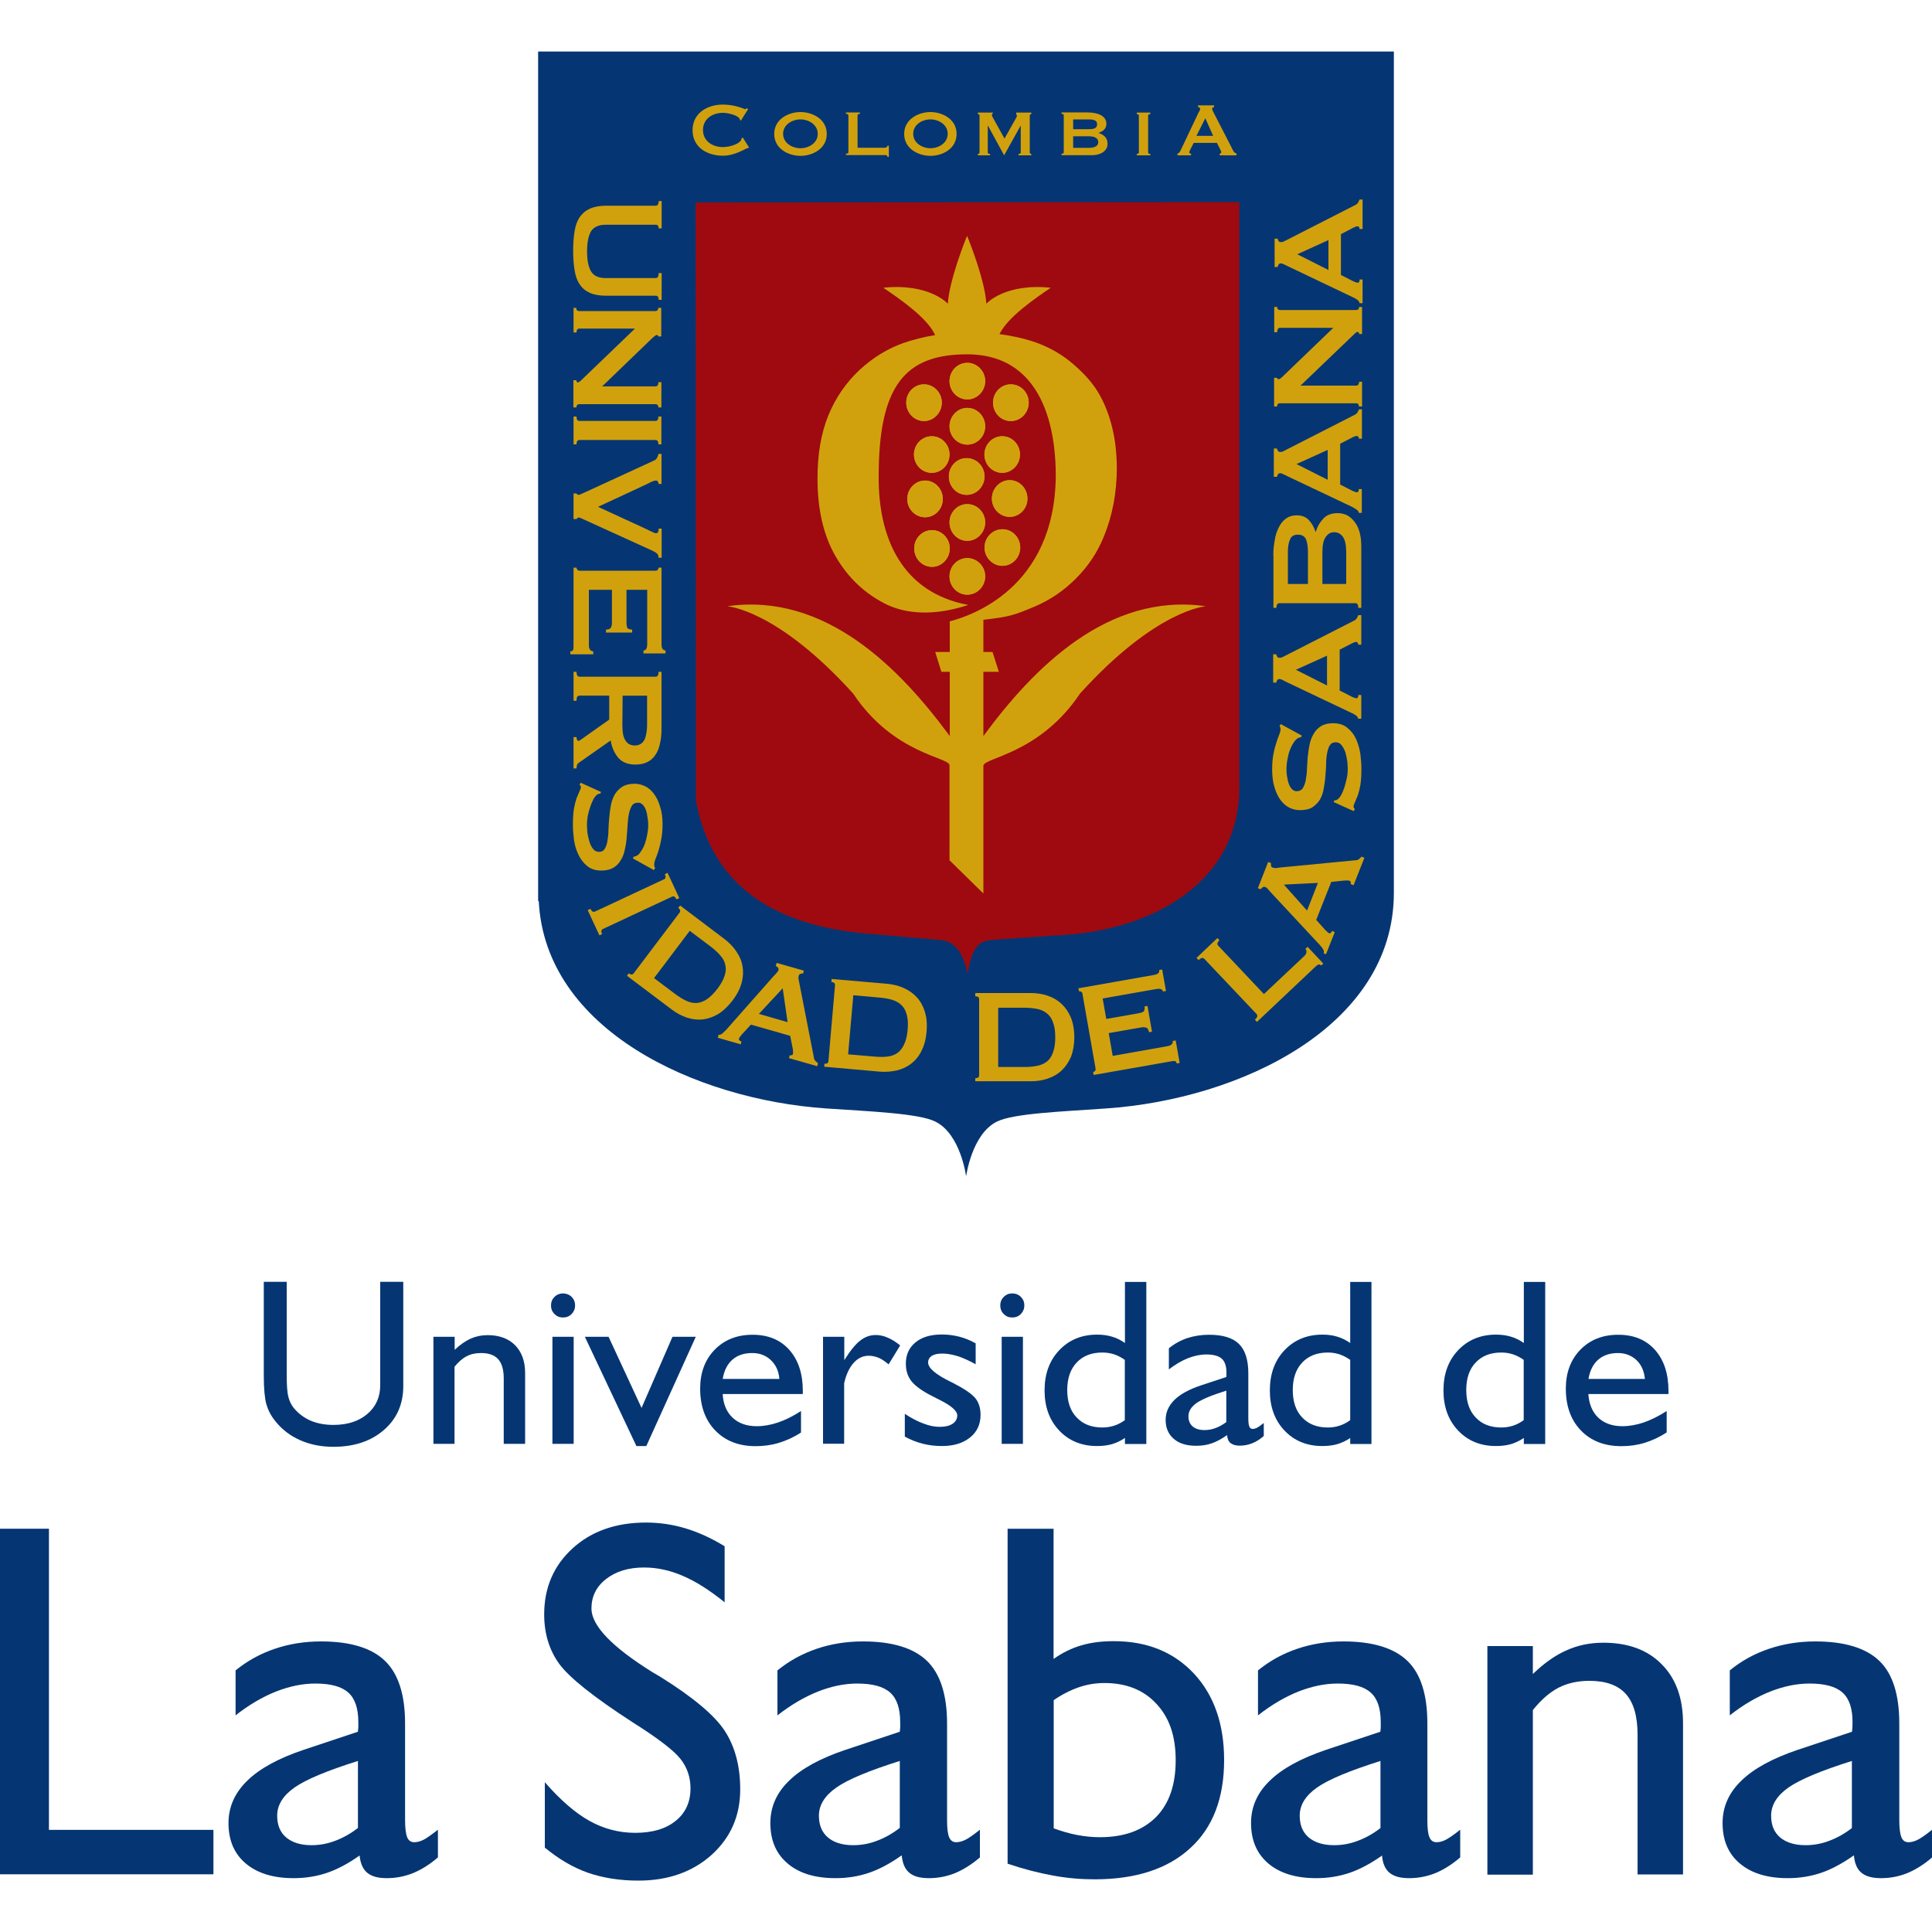 <?xml version="1.0" encoding="UTF-8"?>
<svg id="Layer_1" data-name="Layer 1" xmlns="http://www.w3.org/2000/svg" viewBox="0 0 150 150">
  <defs>
    <style>
      .cls-1 {
        isolation: isolate;
      }

      .cls-2 {
        fill: #053673;
      }

      .cls-2, .cls-3, .cls-4 {
        stroke-width: 0px;
      }

      .cls-3 {
        fill: #d1a10d;
      }

      .cls-4 {
        fill: #9e0a0f;
      }
    </style>
  </defs>
  <g class="cls-1">
    <g>
      <path class="cls-2" d="M41.78,4v65.95l.05.02c.5,9.96,12.13,15.39,22.31,16.09,3.4.23,7.2.38,8.48,1.02,1.96.97,2.38,4.21,2.38,4.21l.02-.07v.07s.43-3.24,2.38-4.21c1.29-.64,5.09-.78,8.48-1.02,10.4-.71,22.31-6.36,22.34-16.71V4H41.78Z"/>
      <polygon class="cls-2" points="0 145.52 0 118.69 3.8 118.69 3.8 142.07 16.57 142.07 16.57 145.52 0 145.52"/>
      <path class="cls-2" d="M27.79,141.92v-5.2c-2.38.75-4.02,1.43-4.92,2.06-.9.63-1.35,1.36-1.35,2.19,0,.73.23,1.29.7,1.69.47.39,1.12.6,1.96.6.63,0,1.24-.11,1.84-.34.6-.22,1.19-.55,1.76-.99M27.92,144.06c-.89.63-1.74,1.08-2.54,1.35-.8.27-1.66.41-2.58.41-1.58,0-2.82-.38-3.72-1.14-.9-.76-1.34-1.8-1.34-3.14,0-1.25.49-2.35,1.46-3.29.97-.95,2.43-1.74,4.39-2.4l4.2-1.4c0-.11.02-.21.03-.31,0-.1,0-.25,0-.44,0-1.06-.26-1.83-.78-2.29-.52-.47-1.37-.7-2.56-.7-.99,0-2,.21-3.05.62-1.05.42-2.1,1.03-3.14,1.85v-3.49c.91-.74,1.92-1.3,3.05-1.68,1.12-.38,2.32-.57,3.59-.57,2.27,0,3.93.51,4.96,1.51,1.04,1,1.56,2.63,1.56,4.86v7.5c0,.63.06,1.07.16,1.33.11.26.29.39.55.39.22,0,.44-.06.68-.17s.62-.38,1.16-.8v2.15c-.64.55-1.28.95-1.94,1.22-.65.26-1.33.39-2.03.39s-1.18-.14-1.52-.42c-.34-.28-.53-.73-.59-1.34"/>
      <path class="cls-2" d="M42.3,143.43v-5.06c1.21,1.39,2.38,2.4,3.48,3.01,1.1.61,2.28.92,3.54.92,1.33,0,2.38-.31,3.14-.93.77-.62,1.15-1.46,1.15-2.52,0-.87-.26-1.63-.78-2.29-.52-.66-1.76-1.61-3.71-2.84-3.03-1.96-4.93-3.48-5.71-4.55-.77-1.07-1.16-2.35-1.16-3.83,0-2.08.74-3.79,2.21-5.13s3.38-2,5.7-2c1.04,0,2.06.15,3.06.45,1,.3,2.01.76,3.04,1.39v4.35c-1.18-.95-2.27-1.64-3.27-2.06-1-.43-1.99-.64-2.99-.64-1.2,0-2.18.3-2.94.89-.76.59-1.14,1.36-1.14,2.29,0,1.33,1.58,2.98,4.74,4.95.26.15.45.27.58.34,2.57,1.6,4.25,3.01,5.04,4.23.79,1.22,1.19,2.73,1.19,4.53,0,2.05-.74,3.74-2.22,5.08-1.49,1.33-3.38,2-5.69,2-1.45,0-2.75-.21-3.91-.61-1.17-.41-2.28-1.07-3.36-1.96"/>
      <path class="cls-2" d="M69.86,141.92v-5.2c-2.38.75-4.02,1.43-4.92,2.06-.9.63-1.36,1.36-1.36,2.19,0,.73.23,1.29.7,1.69.46.39,1.12.6,1.96.6.63,0,1.24-.11,1.84-.34.6-.22,1.19-.55,1.76-.99M69.99,144.06c-.89.63-1.74,1.08-2.54,1.35-.8.27-1.66.41-2.58.41-1.59,0-2.83-.38-3.72-1.14-.9-.76-1.34-1.8-1.34-3.14,0-1.25.48-2.35,1.46-3.29.97-.95,2.43-1.74,4.39-2.4l4.2-1.4c.01-.11.02-.21.03-.31s0-.25,0-.44c0-1.06-.26-1.83-.78-2.29-.52-.47-1.37-.7-2.56-.7-.98,0-2,.21-3.04.62-1.05.42-2.1,1.03-3.15,1.85v-3.49c.91-.74,1.93-1.3,3.05-1.68,1.12-.38,2.32-.57,3.59-.57,2.28,0,3.93.51,4.97,1.51,1.03,1,1.56,2.63,1.56,4.86v7.5c0,.63.05,1.07.16,1.33.11.26.29.39.55.39.21,0,.44-.06.68-.17.24-.11.63-.38,1.16-.8v2.15c-.64.55-1.29.95-1.93,1.22-.65.26-1.33.39-2.03.39s-1.19-.14-1.52-.42c-.34-.28-.53-.73-.59-1.34"/>
      <path class="cls-2" d="M81.8,141.95c.64.23,1.25.41,1.84.52.59.11,1.17.17,1.75.17,1.87,0,3.31-.52,4.35-1.55,1.03-1.04,1.54-2.51,1.54-4.42s-.5-3.32-1.5-4.39c-1-1.08-2.34-1.61-4.04-1.61-.68,0-1.34.11-1.98.33-.64.22-1.3.55-1.95,1v9.95ZM78.23,144.7v-26.01h3.57v10.11c.66-.47,1.38-.83,2.14-1.05.76-.23,1.61-.33,2.54-.33,2.58,0,4.65.84,6.22,2.52,1.56,1.68,2.34,3.92,2.34,6.71,0,2.95-.87,5.24-2.63,6.84-1.75,1.61-4.23,2.42-7.42,2.42-1.07,0-2.16-.09-3.27-.3-1.11-.2-2.26-.5-3.48-.91"/>
      <path class="cls-2" d="M107.18,141.92v-5.2c-2.38.75-4.02,1.43-4.92,2.06-.9.63-1.35,1.36-1.35,2.19,0,.73.23,1.29.7,1.69.47.39,1.12.6,1.97.6.63,0,1.24-.11,1.84-.34.6-.22,1.19-.55,1.76-.99M107.31,144.06c-.9.63-1.74,1.08-2.54,1.35-.8.27-1.66.41-2.58.41-1.58,0-2.82-.38-3.72-1.14-.89-.76-1.34-1.8-1.34-3.14,0-1.25.48-2.35,1.46-3.29.97-.95,2.43-1.74,4.38-2.4l4.2-1.4c.01-.11.02-.21.03-.31,0-.1,0-.25,0-.44,0-1.06-.26-1.83-.78-2.29-.52-.47-1.37-.7-2.56-.7-.99,0-2,.21-3.05.62-1.05.42-2.09,1.03-3.14,1.85v-3.49c.91-.74,1.92-1.3,3.05-1.68,1.12-.38,2.32-.57,3.58-.57,2.28,0,3.93.51,4.97,1.51,1.04,1,1.55,2.63,1.55,4.86v7.5c0,.63.05,1.07.16,1.33.11.26.29.39.55.39.22,0,.45-.06.68-.17.23-.11.63-.38,1.16-.8v2.15c-.64.55-1.28.95-1.93,1.22-.65.26-1.33.39-2.03.39s-1.19-.14-1.53-.42c-.34-.28-.53-.73-.58-1.34"/>
      <path class="cls-2" d="M115.48,145.52v-17.72h3.53v2.17c.88-.85,1.76-1.47,2.64-1.85.87-.39,1.81-.58,2.83-.58,1.92,0,3.43.55,4.53,1.67,1.11,1.11,1.66,2.64,1.66,4.58v11.74h-3.53v-10.84c0-1.43-.3-2.49-.91-3.17-.61-.68-1.55-1.02-2.83-1.02-.91,0-1.7.18-2.39.53-.68.35-1.35.93-2,1.74v12.78h-3.53Z"/>
      <path class="cls-2" d="M143.78,141.92v-5.2c-2.38.75-4.01,1.43-4.92,2.06-.9.63-1.35,1.36-1.35,2.19,0,.73.23,1.29.7,1.69.47.39,1.12.6,1.97.6.63,0,1.24-.11,1.84-.34.6-.22,1.19-.55,1.76-.99M143.92,144.06c-.9.63-1.74,1.08-2.54,1.35-.8.27-1.66.41-2.58.41-1.58,0-2.82-.38-3.72-1.14-.9-.76-1.34-1.8-1.34-3.14,0-1.25.48-2.35,1.46-3.29.97-.95,2.44-1.74,4.39-2.4l4.2-1.4c.01-.11.02-.21.03-.31,0-.1.01-.25.01-.44,0-1.06-.26-1.83-.78-2.29-.52-.47-1.37-.7-2.56-.7-.99,0-2,.21-3.05.62-1.05.42-2.1,1.03-3.14,1.85v-3.49c.9-.74,1.92-1.3,3.05-1.68,1.13-.38,2.33-.57,3.59-.57,2.27,0,3.93.51,4.97,1.51,1.04,1,1.55,2.63,1.55,4.86v7.5c0,.63.06,1.07.16,1.33.11.26.29.39.55.39.22,0,.44-.06.68-.17.24-.11.63-.38,1.16-.8v2.15c-.64.55-1.28.95-1.93,1.22-.65.26-1.33.39-2.03.39s-1.19-.14-1.53-.42c-.34-.28-.53-.73-.58-1.34"/>
      <path class="cls-2" d="M20.47,99.52h1.79v7.23c0,.8.04,1.37.13,1.71.09.34.23.63.43.87.37.44.81.76,1.32.98.51.21,1.09.32,1.74.32,1.09,0,1.97-.28,2.64-.85.66-.56,1-1.31,1-2.23v-8.03h1.79v8.09c0,1.41-.5,2.54-1.5,3.41-1,.87-2.31,1.31-3.92,1.31-.95,0-1.81-.17-2.58-.51-.77-.34-1.42-.83-1.94-1.49-.32-.39-.55-.83-.69-1.3-.13-.48-.2-1.22-.2-2.21v-7.29Z"/>
      <path class="cls-2" d="M33.65,112.1v-8.31h1.65v1.01c.41-.39.83-.68,1.24-.87.41-.18.85-.27,1.32-.27.9,0,1.61.26,2.13.78.51.52.78,1.24.78,2.15v5.51h-1.66v-5.08c0-.67-.14-1.17-.43-1.49-.28-.32-.73-.48-1.33-.48-.43,0-.8.08-1.12.25-.32.16-.63.44-.94.81v5.99h-1.65Z"/>
      <path class="cls-2" d="M42.89,103.79h1.65v8.31h-1.65v-8.31ZM42.78,101.35c0-.26.09-.48.27-.66.18-.18.41-.27.66-.27s.49.09.67.27c.18.18.27.4.27.66s-.09.48-.27.67c-.18.18-.4.27-.67.27s-.48-.09-.66-.27c-.18-.18-.27-.4-.27-.67"/>
      <polygon class="cls-2" points="49.41 112.27 45.41 103.79 47.25 103.79 49.81 109.31 52.21 103.79 54.02 103.79 50.18 112.27 49.41 112.27"/>
      <path class="cls-2" d="M56.11,107.06h4.4c-.05-.61-.27-1.09-.66-1.46-.38-.36-.86-.55-1.44-.55-.64,0-1.15.17-1.54.51-.39.34-.65.84-.76,1.5M62.19,111.22c-.55.36-1.12.62-1.71.8-.58.18-1.19.26-1.81.26-1.31,0-2.36-.41-3.14-1.22-.78-.81-1.17-1.89-1.17-3.25,0-1.24.38-2.25,1.13-3.02.75-.77,1.73-1.16,2.94-1.16s2.15.39,2.85,1.17c.7.79,1.05,1.85,1.05,3.19v.24h-6.22c.04.78.3,1.4.77,1.84.47.44,1.1.66,1.88.66.53,0,1.08-.1,1.65-.29.58-.2,1.17-.49,1.78-.89v1.66Z"/>
      <path class="cls-2" d="M63.9,112.1v-8.31h1.65v1.81c.46-.73.87-1.24,1.24-1.52.37-.29.77-.43,1.2-.43.3,0,.6.06.92.2.31.13.64.33.98.61l-.9,1.47c-.27-.23-.53-.41-.77-.51-.25-.1-.51-.16-.78-.16-.45,0-.84.19-1.18.57-.33.38-.57.9-.72,1.57v4.69h-1.65Z"/>
      <path class="cls-2" d="M70.25,111.54v-1.77c.5.33.97.58,1.44.75.46.18.88.26,1.27.26.43,0,.76-.08,1-.24.24-.16.36-.38.36-.65,0-.35-.46-.75-1.36-1.2-.26-.13-.46-.24-.61-.31-.78-.4-1.3-.78-1.59-1.15s-.43-.82-.43-1.36c0-.69.25-1.24.75-1.65.5-.41,1.18-.61,2.05-.61.47,0,.92.06,1.35.17.43.11.85.28,1.27.52v1.62c-.51-.28-.97-.49-1.4-.63-.43-.13-.83-.2-1.2-.2-.35,0-.61.06-.81.18-.18.12-.28.29-.28.52,0,.42.58.92,1.74,1.49.07.03.11.05.15.07.9.46,1.49.86,1.77,1.2.28.34.41.78.41,1.31,0,.73-.28,1.32-.82,1.75-.55.44-1.27.66-2.18.66-.52,0-1.01-.06-1.49-.18-.47-.12-.93-.3-1.39-.55"/>
      <path class="cls-2" d="M77.77,103.79h1.65v8.31h-1.65v-8.31ZM77.66,101.35c0-.26.09-.48.27-.66s.4-.27.66-.27.49.09.67.27c.18.18.27.4.27.66s-.09.48-.27.67c-.18.18-.4.27-.67.27s-.48-.09-.66-.27c-.18-.18-.27-.4-.27-.67"/>
      <path class="cls-2" d="M87.33,110.26v-4.68c-.27-.19-.54-.33-.83-.43-.28-.09-.58-.14-.91-.14-.85,0-1.51.26-2,.78-.48.51-.73,1.22-.73,2.13s.24,1.62.73,2.13c.49.52,1.15.78,2,.78.32,0,.63-.05.91-.14.28-.09.56-.23.83-.43M87.33,111.65c-.31.21-.63.36-.98.47-.35.1-.74.15-1.17.15-1.2,0-2.18-.4-2.94-1.2-.76-.8-1.14-1.84-1.14-3.12s.38-2.32,1.14-3.12c.76-.8,1.74-1.21,2.94-1.21.42,0,.81.05,1.16.16.35.1.69.27,1,.49v-4.74h1.66v12.58h-1.66v-.46Z"/>
      <path class="cls-2" d="M95.21,110.41v-2.44c-1.12.35-1.89.67-2.31.96-.42.3-.63.64-.63,1.03,0,.34.11.6.33.79.22.19.53.28.92.28.29,0,.58-.05.86-.16.28-.1.56-.26.83-.46M95.27,111.42c-.42.3-.82.51-1.19.64-.37.13-.78.19-1.21.19-.75,0-1.33-.18-1.74-.54-.42-.36-.63-.85-.63-1.47,0-.59.23-1.1.68-1.55.46-.45,1.14-.82,2.06-1.13l1.97-.65s0-.09.01-.14c0-.05,0-.12,0-.21,0-.5-.12-.85-.36-1.07-.24-.22-.65-.33-1.2-.33-.46,0-.94.1-1.43.29-.49.2-.99.49-1.48.87v-1.64c.43-.35.9-.61,1.43-.79.53-.17,1.09-.26,1.68-.26,1.07,0,1.84.23,2.33.71.48.47.73,1.23.73,2.28v3.52c0,.29.03.5.08.62.05.13.14.18.26.18.1,0,.21-.03.32-.08.11-.06.29-.18.54-.38v1.01c-.3.26-.6.45-.91.57-.31.12-.62.18-.95.18s-.55-.07-.72-.2c-.16-.13-.25-.34-.27-.63"/>
      <path class="cls-2" d="M104.83,110.26v-4.68c-.27-.19-.55-.33-.83-.43-.28-.09-.58-.14-.9-.14-.85,0-1.51.26-2,.78-.48.51-.73,1.22-.73,2.13s.24,1.62.73,2.13c.49.52,1.15.78,2,.78.32,0,.63-.05.9-.14.28-.09.56-.23.83-.43M104.83,111.65c-.31.21-.64.36-.99.47-.35.1-.74.15-1.17.15-1.2,0-2.18-.4-2.94-1.2-.76-.8-1.14-1.84-1.14-3.12s.38-2.32,1.14-3.12c.76-.8,1.74-1.21,2.94-1.21.42,0,.81.05,1.16.16.35.1.68.27,1,.49v-4.74h1.65v12.58h-1.65v-.46Z"/>
      <path class="cls-2" d="M118.3,110.26v-4.68c-.27-.19-.54-.33-.83-.43-.28-.09-.58-.14-.91-.14-.84,0-1.51.26-1.99.78-.49.51-.73,1.22-.73,2.13s.24,1.62.73,2.13c.48.52,1.15.78,1.99.78.33,0,.63-.05.91-.14.28-.09.56-.23.83-.43M118.3,111.65c-.31.21-.63.36-.98.47-.35.1-.74.15-1.17.15-1.2,0-2.18-.4-2.94-1.2-.76-.8-1.14-1.84-1.14-3.12s.38-2.32,1.14-3.12c.76-.8,1.74-1.21,2.94-1.21.42,0,.8.05,1.16.16.35.1.68.27,1,.49v-4.74h1.66v12.58h-1.66v-.46Z"/>
      <path class="cls-2" d="M123.31,107.06h4.4c-.06-.61-.27-1.09-.65-1.46-.39-.36-.87-.55-1.44-.55-.63,0-1.14.17-1.53.51-.39.34-.65.84-.76,1.5M129.39,111.22c-.55.36-1.12.62-1.7.8-.58.18-1.19.26-1.81.26-1.31,0-2.36-.41-3.14-1.22-.78-.81-1.17-1.89-1.17-3.25,0-1.24.38-2.25,1.13-3.02.75-.77,1.73-1.16,2.94-1.16s2.15.39,2.85,1.17c.7.79,1.05,1.85,1.05,3.19v.24h-6.22c.05.78.31,1.4.77,1.84.47.44,1.1.66,1.88.66.53,0,1.08-.1,1.65-.29.57-.2,1.16-.49,1.78-.89v1.66Z"/>
      <path class="cls-4" d="M53.99,15.72l42.23-.03v45.79c-.24,7.48-7.41,10.92-14.33,11.15-1.85.16-3.61.23-5.11.37-.92.14-1.36.85-1.66,2.6-.36-1.76-1.04-2.44-1.94-2.6l-6.05-.53c-7.16-.67-11.9-3.79-13.1-10.31l-.02-46.44Z"/>
      <path class="cls-3" d="M51.37,17.74v-2.13h-.23c0,.24-.08.36-.23.36h-3.84c-.51,0-.93.08-1.27.23-.33.15-.59.37-.79.66-.2.29-.33.66-.4,1.09-.07.45-.11.95-.11,1.52s.04,1.07.11,1.51c.07.44.2.81.4,1.1.2.3.47.52.79.66.34.15.76.22,1.27.22h3.84c.16,0,.23.11.23.32h.23v-2.08h-.23c0,.26-.08.39-.23.39h-3.9c-.54,0-.92-.18-1.13-.53-.2-.35-.3-.86-.3-1.54s.1-1.19.3-1.55c.21-.34.59-.52,1.13-.52h3.9c.16,0,.23.09.23.28h.23Z"/>
      <path class="cls-3" d="M44.53,23.89v1.92h.23c0-.2.08-.3.23-.3h4.31l-4.13,3.97c-.14.14-.24.21-.31.21-.07,0-.11-.06-.11-.17h-.23v2.11h.23c0-.16.08-.25.23-.25h5.9c.16,0,.24.09.24.25h.23v-1.96h-.23c0,.22-.08.33-.24.33h-4.13l3.87-3.73c.18-.17.3-.26.36-.26.09,0,.13.04.13.11h.23v-2.22h-.23c0,.16-.08.25-.24.25h-5.9c-.16,0-.23-.09-.23-.25h-.23Z"/>
      <path class="cls-3" d="M44.53,32.34v2.16h.23c0-.23.08-.34.23-.34h5.9c.15,0,.23.11.23.34h.23v-2.16h-.23c0,.23-.08.34-.23.34h-5.9c-.16,0-.23-.11-.23-.34h-.23Z"/>
      <path class="cls-3" d="M51.37,43.31v-2.27h-.23c0,.24-.07.36-.21.36-.07,0-.19-.05-.38-.14-.17-.09-.38-.18-.6-.29l-3.52-1.62,3.57-1.66c.22-.11.41-.19.55-.27.15-.07.27-.11.36-.11.09,0,.14.03.17.08.03.06.05.12.05.18h.23v-2.33h-.23c-.04.15-.09.26-.13.33-.05.08-.11.14-.21.18l-5.08,2.34c-.2.09-.37.17-.51.23-.13.07-.22.1-.26.1-.09,0-.15-.04-.18-.11h-.23v1.99h.23s.05-.06.08-.09c.03-.02.06-.03.11-.03.04,0,.11.03.22.08.1.05.24.11.42.19l5.05,2.3c.08.04.18.09.3.17.13.08.19.2.19.38h.23Z"/>
      <path class="cls-3" d="M49.96,50.73h1.71v-.23c-.09,0-.17-.04-.23-.12-.05-.07-.08-.19-.08-.38v-5.93h-.23c0,.06-.02.11-.06.16-.03.05-.09.08-.17.08h-5.9c-.08,0-.14-.03-.18-.08-.03-.04-.06-.1-.06-.16h-.23v6.06c0,.13-.01.23-.03.31-.02.09-.09.13-.22.13v.23h1.78v-.23c-.11,0-.18-.04-.25-.13-.06-.08-.09-.18-.09-.31v-4.34h1.79v2.55c0,.17-.03.31-.09.4-.05.09-.18.14-.37.14v.23h2.03v-.23c-.2,0-.33-.05-.38-.14-.04-.1-.06-.23-.06-.4v-2.55h1.61v4.21c0,.18-.03.31-.08.38-.04.08-.11.12-.21.12v.23Z"/>
      <path class="cls-3" d="M48.34,54.01l-.02,2.25c0,.31.02.57.06.78.05.21.12.37.21.5.09.12.19.21.3.26.12.05.25.08.39.08s.26-.02.38-.08c.13-.05.22-.14.31-.26.09-.12.15-.29.19-.5.05-.21.08-.47.08-.78v-2.25h-1.9ZM51.36,52.15v4.45c0,.42-.04.79-.12,1.13-.07.34-.18.63-.35.87-.15.24-.36.43-.62.56-.25.13-.56.2-.94.2-.57,0-1.01-.17-1.31-.51-.3-.34-.51-.79-.61-1.36l-2.47,1.73c-.09.06-.14.13-.15.21-.02.09-.03.16-.03.23h-.23v-2.43h.23c0,.08.02.14.04.2.03.06.06.09.11.09.04,0,.09-.02.14-.06.06-.03.14-.09.23-.16l2.02-1.43v-1.86h-2.31c-.08,0-.14.03-.18.09-.03.06-.05.16-.05.31h-.23v-2.25h.23c0,.25.08.38.24.38h5.9c.16,0,.23-.13.23-.38h.23Z"/>
      <path class="cls-3" d="M45.1,60.75l-.11.18c.07.05.11.11.11.17,0,.09-.04.21-.11.34-.06.13-.13.3-.22.52-.08.23-.15.51-.21.83-.05.34-.08.75-.08,1.25,0,.35.03.74.08,1.14.06.42.17.8.34,1.16.17.36.39.65.68.89.29.24.65.36,1.11.36.39,0,.7-.08.95-.23.24-.15.43-.34.57-.6.15-.24.25-.52.31-.84.07-.31.12-.63.14-.96.03-.33.05-.65.07-.97.02-.31.05-.6.11-.85.05-.24.13-.44.23-.6.1-.15.26-.22.47-.22.15,0,.27.06.36.16.11.11.19.25.25.41.06.17.1.35.12.55.04.21.06.41.06.6,0,.26-.03.51-.08.76-.04.25-.1.48-.18.7-.08.22-.17.41-.28.56-.1.16-.19.28-.3.35-.08.05-.18.09-.3.11l-.05.13,1.62.9.11-.16c-.05-.05-.08-.14-.08-.26,0-.11.03-.25.1-.43.07-.17.14-.37.23-.63.07-.25.15-.53.21-.87.07-.34.11-.73.11-1.19,0-.54-.06-1.01-.2-1.41-.12-.4-.28-.72-.48-.98-.19-.26-.43-.46-.68-.58-.26-.12-.53-.19-.79-.19-.4,0-.73.08-.97.23-.25.16-.44.36-.59.6-.14.25-.24.53-.3.84-.06.32-.1.64-.13.97-.03.33-.05.65-.06.96,0,.32-.04.6-.08.85-.04.25-.11.45-.21.6-.09.16-.24.24-.44.24s-.36-.09-.48-.25c-.13-.17-.22-.36-.28-.59-.07-.23-.12-.45-.15-.69-.01-.23-.03-.43-.03-.57,0-.2.02-.42.06-.68.05-.25.12-.49.2-.73.08-.23.16-.43.26-.61.1-.17.21-.29.31-.35.06-.04.13-.05.2-.05l.07-.13-1.57-.71Z"/>
      <path class="cls-3" d="M45.63,70.67l.91,1.95.21-.1c-.1-.2-.07-.34.07-.4l5.35-2.5c.14-.07.26,0,.35.21l.22-.1-.91-1.96-.21.1c.09.21.07.34-.07.4l-5.35,2.5c-.14.07-.26,0-.36-.21l-.21.1Z"/>
      <path class="cls-3" d="M53.55,72.27l-2.77,3.67,1.61,1.21c.33.25.63.43.91.56s.56.18.82.16c.27-.03.53-.13.78-.3.26-.18.52-.44.8-.8.27-.36.46-.69.55-.99.1-.29.13-.57.07-.83-.05-.27-.17-.52-.38-.75-.2-.24-.46-.48-.79-.73l-1.61-1.21ZM52.8,70.3l3.44,2.6c.38.29.69.61.93.97.25.36.41.74.48,1.16.07.41.05.83-.07,1.28-.12.44-.35.9-.7,1.36-.35.46-.73.82-1.12,1.06-.39.23-.8.37-1.21.42-.41.04-.82-.01-1.24-.15-.41-.14-.8-.35-1.18-.64l-3.45-2.6.14-.19c.16.12.28.12.38,0l3.56-4.71c.09-.12.06-.25-.1-.37l.14-.18Z"/>
      <path class="cls-3" d="M60.76,76.74l-1.84,1.98,2.23.64-.38-2.62ZM55.77,80.34c.11.01.21-.01.3-.09.09-.08.18-.16.28-.26l3.71-4.2c.09-.09.17-.17.24-.26.07-.07.12-.15.14-.21.02-.09,0-.15-.04-.2-.05-.05-.11-.09-.17-.13l.07-.23,2.11.6-.06.22c-.06,0-.13,0-.2.03-.06,0-.11.06-.14.15-.02.07-.02.14-.02.21.01.08.04.18.06.31l1.14,5.83c.01.1.05.19.11.25.06.06.14.13.21.2l-.06.22-2.2-.63.07-.22s.08,0,.13,0c.06-.01.09-.04.11-.09.02-.08.02-.2,0-.36l-.21-1.06-3.05-.87-.7.76c-.13.15-.21.26-.23.34-.02.09.04.16.2.21l-.06.22-1.78-.51.06-.22Z"/>
      <path class="cls-3" d="M65.85,81.83l.4-4.56,2.01.18c.41.03.76.1,1.05.19.3.1.54.24.72.44.18.19.31.44.38.74.08.31.1.68.06,1.13-.04.45-.12.81-.26,1.1-.12.29-.29.51-.5.68-.21.15-.47.26-.78.3-.31.04-.67.04-1.07,0l-2.01-.17v-.03ZM64.57,76.01l-.02.23c.2.02.29.1.28.26l-.51,5.88c-.01.16-.12.23-.32.21v.23s4.28.38,4.28.38c.48.04.92,0,1.34-.09.43-.1.8-.28,1.13-.53.33-.26.6-.59.8-1,.21-.41.34-.91.39-1.49.05-.58,0-1.09-.13-1.53-.14-.44-.34-.82-.62-1.12-.28-.31-.62-.55-1.02-.73-.39-.18-.83-.28-1.3-.33l-4.3-.37Z"/>
      <path class="cls-3" d="M77.5,78.24h2.01c.41,0,.76.04,1.06.1.31.07.56.2.76.38.2.17.35.41.44.7.11.3.16.67.16,1.12s-.05.82-.16,1.12c-.09.29-.24.54-.44.72-.2.17-.45.29-.76.36-.3.07-.65.1-1.06.1h-2.01v-4.6ZM75.72,77.12v.23c.2,0,.3.08.3.23v5.9c0,.16-.1.23-.3.23v.24h4.31c.47,0,.92-.07,1.32-.21.42-.14.78-.35,1.08-.63.3-.29.54-.64.72-1.06.17-.44.26-.95.26-1.52s-.09-1.08-.26-1.51c-.18-.43-.42-.78-.72-1.07-.3-.28-.66-.5-1.08-.64-.41-.14-.85-.21-1.32-.21h-4.31Z"/>
      <path class="cls-3" d="M90.53,76.96l-.3-1.69-.23.04c.02.09,0,.17-.07.25-.06.06-.18.11-.36.14l-5.84,1.03.04.23c.06,0,.11,0,.16.04.06.02.1.07.11.15l1.02,5.81c.01.08,0,.14-.04.19-.04.04-.09.07-.15.08l.04.23,5.97-1.05c.13-.03.23-.04.31-.03.09,0,.15.06.17.19l.23-.04-.31-1.75-.23.04c.02.1-.01.19-.08.26-.07.07-.17.12-.3.14l-4.28.76-.31-1.77,2.51-.44c.17-.03.31-.02.41.02.1.03.17.15.21.35l.23-.04-.35-2-.23.04c.03.2,0,.33-.08.4-.08.06-.21.1-.38.13l-2.51.44-.28-1.59,4.15-.73c.18-.03.3-.03.38.01.09.03.14.09.15.18l.23-.04Z"/>
      <path class="cls-3" d="M102.57,74.97l.17-.16-1.22-1.3-.17.16c.07.08.1.16.08.27-.01.1-.07.19-.16.28l-3.14,2.96-3.55-3.76c-.11-.11-.08-.25.1-.42l-.16-.17-1.62,1.54.16.17c.19-.18.34-.21.44-.1l4.06,4.29c.11.12.06.26-.13.44l.16.17,4.5-4.25c.09-.09.17-.15.24-.19.08-.05.16-.02.25.07"/>
      <path class="cls-3" d="M102.31,68.55l-2.63.13,1.8,2.02.84-2.15h-.01ZM102.78,74c.02-.11,0-.21-.06-.31-.06-.1-.14-.2-.23-.3l-3.82-4.1c-.08-.1-.16-.18-.23-.26-.06-.08-.14-.14-.2-.16-.09-.03-.15-.02-.21.02-.06.04-.11.1-.15.15l-.22-.08.8-2.04.22.09c0,.06,0,.13,0,.2,0,.06.05.12.14.15.06.02.13.04.21.04.07,0,.18-.02.3-.04l5.91-.57c.11,0,.19-.03.26-.08.07-.06.14-.12.21-.2l.22.09-.84,2.13-.22-.09s.01-.08,0-.14c0-.06-.04-.09-.08-.11-.08-.03-.2-.04-.35-.03l-1.08.11-1.17,2.95.69.77c.14.15.25.24.31.27.09.03.16-.03.23-.18l.21.09-.68,1.72-.22-.09Z"/>
      <path class="cls-3" d="M105.09,62.99l.1-.18c-.07-.06-.1-.11-.1-.17,0-.1.04-.21.1-.34.06-.13.13-.31.22-.52.08-.23.15-.5.21-.83.05-.34.08-.75.08-1.25,0-.35-.03-.73-.08-1.15-.06-.41-.17-.8-.33-1.16s-.39-.65-.68-.88c-.28-.24-.65-.36-1.1-.36-.39,0-.71.08-.95.23-.24.15-.43.35-.57.6-.15.25-.26.53-.32.85-.06.31-.11.63-.14.96-.03.33-.04.65-.06.97-.01.31-.05.59-.1.85-.05.24-.13.44-.23.6-.11.15-.26.22-.47.22-.14,0-.27-.06-.36-.16-.11-.11-.19-.25-.25-.42-.06-.16-.1-.35-.13-.55-.04-.21-.05-.41-.05-.6,0-.25.03-.51.08-.75.04-.25.1-.49.18-.7.08-.21.17-.4.27-.55.1-.16.2-.28.31-.36.07-.05.17-.09.29-.1l.06-.13-1.63-.89-.1.15c.05.05.08.14.08.26s-.04.26-.11.43c-.07.16-.14.37-.22.62-.08.24-.16.53-.22.87-.07.34-.1.74-.1,1.2,0,.53.06,1,.19,1.4.12.4.28.73.48.99.2.26.43.46.69.58.26.12.52.18.79.18.4,0,.73-.07.97-.22.24-.16.44-.36.59-.6.14-.25.24-.53.29-.84.06-.32.11-.65.13-.97.03-.32.05-.65.06-.96,0-.32.03-.6.08-.85.05-.25.11-.45.21-.6.1-.16.25-.23.45-.23s.36.08.48.25.22.36.29.58c.06.23.11.46.14.69.01.24.03.43.03.57,0,.2-.02.43-.07.68-.06.25-.12.5-.19.73-.08.23-.16.43-.26.61-.1.18-.21.29-.31.35-.06.04-.13.05-.21.05l-.06.13,1.57.71Z"/>
      <path class="cls-3" d="M103,50.92l-2.39,1.08,2.42,1.22v-2.31h-.03ZM105.45,55.81c-.02-.11-.08-.2-.17-.26-.1-.07-.2-.14-.33-.19l-5.05-2.4c-.11-.06-.21-.11-.31-.16-.1-.05-.18-.08-.25-.08-.09,0-.15.03-.18.09-.04.06-.06.13-.08.19h-.23v-2.2h.23c.02.06.04.12.08.18.02.06.08.09.18.09.07,0,.14-.01.21-.04.07-.04.16-.08.28-.14l5.29-2.7c.1-.05.16-.1.21-.17.04-.08.09-.16.13-.26h.23v2.29h-.23s-.01-.08-.04-.13c-.03-.05-.07-.08-.11-.08-.09,0-.2.03-.34.11l-.96.49v3.17l.92.47c.18.09.31.13.39.13.1,0,.14-.09.14-.25h.23v1.84h-.23Z"/>
      <path class="cls-3" d="M101.53,45.34h-1.54v-2.48c0-.39.05-.71.16-.96.09-.26.3-.39.62-.39s.53.13.64.39c.09.25.14.57.14.96v2.48h-.02ZM104.47,45.34h-1.8v-2.48c0-.55.09-.94.26-1.17.16-.24.38-.37.66-.37s.51.13.68.37c.16.23.25.63.25,1.17v2.48h-.05ZM98.87,43.12v4.07h.23c0-.24.08-.36.23-.36h5.9c.16,0,.23.12.23.36h.23v-4.77c0-.41-.04-.77-.13-1.1-.09-.32-.22-.59-.39-.8-.16-.22-.36-.39-.57-.51-.22-.11-.46-.17-.73-.17-.49,0-.87.14-1.13.43-.26.27-.46.61-.58,1.02h-.02c-.12-.35-.28-.65-.51-.9-.23-.25-.54-.38-.95-.38-.34,0-.62.09-.85.26-.23.17-.42.41-.55.69-.15.29-.26.62-.31.99-.07.38-.11.76-.11,1.16"/>
      <path class="cls-3" d="M103.06,34.94l-2.4,1.09,2.42,1.22v-2.31h-.01ZM105.5,39.83c-.02-.11-.07-.2-.17-.26-.1-.06-.2-.13-.32-.2l-5.06-2.4c-.11-.06-.22-.11-.31-.15-.09-.05-.18-.08-.24-.08-.09,0-.15.03-.18.09-.03.06-.06.12-.08.19h-.24v-2.2h.24c.01.06.04.12.08.18.02.06.09.09.18.09.07,0,.14-.01.21-.04.07-.04.16-.08.27-.14l5.29-2.7c.09-.04.16-.1.21-.17.04-.08.09-.16.13-.26h.23v2.28h-.23s0-.08-.04-.13c-.03-.05-.06-.08-.12-.08-.08,0-.2.03-.33.1l-.97.5v3.17l.92.47c.18.09.31.13.39.13.09,0,.14-.08.14-.25h.23v1.85h-.23Z"/>
      <path class="cls-3" d="M105.75,31.56v-1.92h-.23c0,.19-.08.3-.23.3h-4.32l4.13-3.96c.14-.14.23-.21.3-.21.08,0,.12.06.12.16h.23v-2.1h-.23c0,.16-.08.24-.23.24h-5.9c-.15,0-.23-.08-.23-.24h-.23v1.96h.23c0-.22.08-.34.23-.34h4.13l-3.88,3.73c-.17.18-.3.26-.36.26-.08,0-.13-.04-.13-.11h-.23v2.23h.23c0-.16.08-.25.23-.25h5.9c.15,0,.23.09.23.25h.23Z"/>
      <path class="cls-3" d="M103.12,18.65l-2.4,1.09,2.42,1.22v-2.31h-.01ZM105.55,23.54c-.01-.11-.07-.2-.17-.26-.09-.07-.2-.14-.32-.19l-5.05-2.41c-.11-.06-.22-.11-.31-.15-.1-.05-.17-.08-.25-.08-.09,0-.15.03-.18.09-.03.06-.06.12-.08.19h-.23v-2.2h.23c.02.06.05.12.08.18.03.06.09.09.18.09.07,0,.14-.01.2-.04.07-.03.17-.08.28-.14l5.29-2.7c.09-.04.16-.1.21-.17.04-.08.09-.16.13-.26h.23v2.29h-.23s-.01-.08-.03-.13c-.03-.05-.07-.08-.12-.08-.09,0-.2.04-.34.11l-.96.5v3.17l.92.47c.19.09.31.13.39.13.1,0,.14-.08.14-.25h.23v1.84h-.23Z"/>
      <path class="cls-3" d="M75.1,28.17c.76,0,1.39.64,1.39,1.42s-.63,1.42-1.39,1.42-1.38-.64-1.38-1.42.62-1.42,1.38-1.42"/>
      <path class="cls-3" d="M71.82,37.31c.76,0,1.38.64,1.38,1.43s-.62,1.42-1.38,1.42-1.38-.64-1.38-1.42.62-1.43,1.38-1.43"/>
      <path class="cls-3" d="M75.1,39.14c.76,0,1.39.64,1.39,1.42s-.63,1.43-1.39,1.43-1.38-.64-1.38-1.43.62-1.42,1.38-1.42"/>
      <path class="cls-3" d="M72.36,41.16c.76,0,1.38.64,1.38,1.42s-.62,1.43-1.38,1.43-1.38-.64-1.38-1.43.62-1.42,1.38-1.42"/>
      <path class="cls-3" d="M77.83,41.09c.76,0,1.38.64,1.38,1.42s-.62,1.42-1.38,1.42-1.39-.64-1.39-1.42.62-1.42,1.39-1.42"/>
      <path class="cls-3" d="M78.39,37.28c.76,0,1.38.64,1.38,1.43s-.62,1.42-1.38,1.42-1.38-.64-1.38-1.42.62-1.43,1.38-1.43"/>
      <path class="cls-3" d="M75.05,35.57c.77,0,1.39.64,1.39,1.42s-.62,1.43-1.39,1.43-1.38-.64-1.38-1.43.62-1.42,1.38-1.42"/>
      <path class="cls-3" d="M71.74,29.84c.76,0,1.38.64,1.38,1.42s-.62,1.43-1.38,1.43-1.38-.64-1.38-1.43.62-1.42,1.38-1.42"/>
      <path class="cls-3" d="M75.1,31.67c.76,0,1.39.64,1.39,1.43s-.63,1.42-1.39,1.42-1.38-.64-1.38-1.42.62-1.43,1.38-1.43"/>
      <path class="cls-3" d="M72.34,33.87c.77,0,1.38.64,1.38,1.42s-.61,1.42-1.38,1.42-1.38-.64-1.38-1.42.62-1.42,1.38-1.42"/>
      <path class="cls-3" d="M77.81,33.87c.77,0,1.38.64,1.38,1.42s-.62,1.42-1.38,1.42-1.38-.64-1.38-1.42.62-1.42,1.38-1.42"/>
      <path class="cls-3" d="M78.48,29.84c.77,0,1.39.64,1.39,1.42s-.62,1.43-1.39,1.43-1.38-.64-1.38-1.43.62-1.42,1.38-1.42"/>
      <path class="cls-3" d="M75.1,43.33c.76,0,1.39.64,1.39,1.42s-.63,1.42-1.39,1.42-1.38-.63-1.38-1.42.62-1.42,1.38-1.42"/>
      <path class="cls-3" d="M75.1,28.17c.76,0,1.39.64,1.39,1.42s-.63,1.42-1.39,1.42-1.38-.64-1.38-1.42.62-1.42,1.38-1.42"/>
      <path class="cls-3" d="M71.82,37.31c.76,0,1.38.64,1.38,1.43s-.62,1.42-1.38,1.42-1.38-.64-1.38-1.42.62-1.43,1.38-1.43"/>
      <path class="cls-3" d="M75.1,39.14c.76,0,1.39.64,1.39,1.42s-.63,1.43-1.39,1.43-1.38-.64-1.38-1.43.62-1.42,1.38-1.42"/>
      <path class="cls-3" d="M72.36,41.16c.76,0,1.38.64,1.38,1.42s-.62,1.43-1.38,1.43-1.38-.64-1.38-1.43.62-1.42,1.38-1.42"/>
      <path class="cls-3" d="M77.83,41.09c.76,0,1.38.64,1.38,1.42s-.62,1.42-1.38,1.42-1.39-.64-1.39-1.42.62-1.42,1.39-1.42"/>
      <path class="cls-3" d="M78.39,37.28c.76,0,1.38.64,1.38,1.43s-.62,1.42-1.38,1.42-1.38-.64-1.38-1.42.62-1.43,1.38-1.43"/>
      <path class="cls-3" d="M75.05,35.57c.77,0,1.39.64,1.39,1.42s-.62,1.43-1.39,1.43-1.38-.64-1.38-1.43.62-1.42,1.38-1.42"/>
      <path class="cls-3" d="M71.74,29.84c.76,0,1.38.64,1.38,1.42s-.62,1.43-1.38,1.43-1.38-.64-1.38-1.43.62-1.42,1.38-1.42"/>
      <path class="cls-3" d="M75.1,31.67c.76,0,1.39.64,1.39,1.43s-.63,1.42-1.39,1.42-1.38-.64-1.38-1.42.62-1.43,1.38-1.43"/>
      <path class="cls-3" d="M72.34,33.87c.77,0,1.38.64,1.38,1.42s-.61,1.42-1.38,1.42-1.38-.64-1.38-1.42.62-1.42,1.38-1.42"/>
      <path class="cls-3" d="M77.81,33.87c.77,0,1.38.64,1.38,1.42s-.62,1.42-1.38,1.42-1.38-.64-1.38-1.42.62-1.42,1.38-1.42"/>
      <path class="cls-3" d="M78.48,29.84c.77,0,1.39.64,1.39,1.42s-.62,1.43-1.39,1.43-1.38-.64-1.38-1.43.62-1.42,1.38-1.42"/>
      <path class="cls-3" d="M75.1,43.33c.76,0,1.39.64,1.39,1.42s-.63,1.42-1.39,1.42-1.38-.63-1.38-1.42.62-1.42,1.38-1.42"/>
      <path class="cls-3" d="M72.6,26.01c-.6-1.34-2.77-2.82-4.02-3.67,3.58-.37,5.01,1.24,5.01,1.24.11-1.84,1.39-5.03,1.49-5.27v-.02.02c.11.24,1.39,3.42,1.5,5.27,0,0,1.42-1.61,5-1.24-1.22.83-3.34,2.28-3.98,3.6.99.13,1.93.34,2.8.64,1.12.4,2.11.97,2.97,1.73.87.75,1.53,1.51,1.97,2.29.45.79.78,1.65,1.01,2.59.23.94.35,1.97.36,3.11,0,1.92-.33,3.7-1,5.34-.49,1.22-1.21,2.31-2.16,3.26-.94.95-2.01,1.68-3.21,2.19-1.65.68-1.9.79-3.99,1.03v2.5h.71l.49,1.54h-1.2v4.99c3.85-5.24,9.65-11.18,17.28-10.08,0,0-3.84.22-9.78,6.78-3.13,4.69-7.48,4.97-7.5,5.6v9.92l-2.63-2.58v-7.38c-.02-.63-4.35-.86-7.48-5.56-5.93-6.56-9.78-6.78-9.78-6.78,7.63-1.1,13.43,4.84,17.28,10.08v-4.99h-.65l-.48-1.54h1.13v-2.38c1.52-.39,8.17-2.5,8.23-11.32,0-2.37-.39-9.41-6.89-9.41-4.85,0-6.84,2.48-6.86,9.41-.05,4.81,1.78,9.08,6.96,10.05-3.3,1.08-5.38.44-6.43-.08-1.64-.83-2.93-2.06-3.87-3.69-.94-1.62-1.41-3.64-1.41-6.06,0-1.87.28-3.5.84-4.88.57-1.39,1.39-2.57,2.43-3.54,1.05-.97,2.19-1.66,3.43-2.1.78-.26,1.59-.47,2.43-.6"/>
      <path class="cls-3" d="M82.42,8.73v.11c.12,0,.17.04.17.11v2.87c0,.08-.06.12-.17.12v.11h2.32c.8,0,1.25-.38,1.25-.88s-.32-.72-.71-.85c.34-.12.62-.31.62-.7,0-.66-.72-.89-1.5-.89,0,0-1.97,0-1.97,0Z"/>
      <path class="cls-3" d="M76.87,12.06v-.11c-.12,0-.18-.04-.18-.11v-2.11s1.27,2.33,1.27,2.33l1.29-2.32v2.1c0,.08-.06.11-.17.11v.11h.99v-.11c-.06,0-.12-.04-.12-.11v-2.88c0-.08.06-.1.12-.1v-.12h-1.17v.12c.09.11.05.17,0,.28l-.91,1.62-.91-1.64c-.03-.08-.08-.15-.08-.19l.1-.19h-1.18v.12c.07,0,.13.02.13.1v2.88c0,.08-.06.11-.13.11v.11s.95,0,.95,0Z"/>
      <path class="cls-3" d="M72.24,8.7c-.92,0-2.04.54-2.04,1.7s1.12,1.7,2.04,1.7,2.03-.54,2.03-1.7-1.12-1.7-2.03-1.7"/>
      <path class="cls-3" d="M69.01,12.2v-.89h-.11c0,.1-.09.16-.22.16h-2.1v-2.52c0-.07.06-.11.18-.11v-.11h-1.08v.11c.13,0,.19.04.19.11v2.87c0,.08-.06.11-.19.11v.11h3c.13,0,.22,0,.22.14h.11Z"/>
      <path class="cls-3" d="M62.15,8.7c-.92,0-2.04.54-2.04,1.7s1.12,1.7,2.04,1.7,2.04-.54,2.04-1.7-1.12-1.7-2.04-1.7"/>
      <path class="cls-3" d="M57.67,10.68l-.1.06c.03.36-.82.68-1.44.68-.83,0-1.55-.48-1.55-1.33s.72-1.33,1.55-1.33c.49,0,1.25.25,1.29.47l.09.15.57-.9-.11-.09s-.06.09-.1.09c-.03,0-.22-.09-.53-.18-.3-.09-.72-.18-1.21-.18-1.24,0-2.36.68-2.36,1.99s1.11,1.98,2.36,1.98c.95,0,1.78-.58,1.89-.58l.14-.05-.49-.78Z"/>
      <path class="cls-3" d="M89.31,12.06v-.11c-.11,0-.17-.04-.17-.11v-2.87c0-.07.06-.11.17-.11v-.12h-1.05v.12c.1,0,.16.04.16.11v2.87c0,.08-.06.11-.16.11v.11h1.05Z"/>
      <path class="cls-3" d="M92.47,12.06v-.14c-.07,0-.14-.03-.14-.08,0-.04.03-.12.08-.22l.27-.53h1.8l.28.55c.04.08.06.15.06.19,0,.06-.08.09-.12.09v.14h1.3v-.14c-.11-.04-.19-.09-.24-.19l-1.54-3c-.06-.12-.11-.2-.11-.27,0-.11.09-.13.15-.15v-.13h-1.24v.13c.08.02.16.05.16.15,0,.07-.07.19-.14.31l-1.36,2.87c-.07.14-.13.26-.26.28v.14h1.05Z"/>
      <polygon class="cls-2" points="92.89 10.55 94.19 10.55 93.58 9.18 92.89 10.55"/>
      <path class="cls-3" d="M62.15,9.27c-.65,0-1.35.41-1.35,1.12s.7,1.12,1.35,1.12,1.34-.41,1.34-1.12-.7-1.12-1.34-1.12"/>
      <path class="cls-2" d="M62.15,9.27c-.65,0-1.35.41-1.35,1.12s.7,1.12,1.35,1.12,1.34-.41,1.34-1.12-.7-1.12-1.34-1.12"/>
      <path class="cls-3" d="M72.24,9.27c-.65,0-1.34.41-1.34,1.12s.7,1.12,1.34,1.12,1.34-.41,1.34-1.12-.7-1.12-1.34-1.12"/>
      <path class="cls-2" d="M72.24,9.27c-.65,0-1.34.41-1.34,1.12s.7,1.12,1.34,1.12,1.34-.41,1.34-1.12-.7-1.12-1.34-1.12"/>
      <path class="cls-3" d="M83.32,10.58v.9h1.21c.52,0,.74-.18.74-.45s-.23-.45-.74-.45h-1.21ZM83.32,9.27v.76h1.21c.38,0,.65-.06.65-.38s-.28-.38-.65-.38h-1.21Z"/>
      <path class="cls-2" d="M83.32,10.58v.9h1.21c.52,0,.74-.18.74-.45s-.23-.45-.74-.45h-1.21Z"/>
      <path class="cls-2" d="M83.32,9.27v.76h1.21c.38,0,.65-.06.65-.38s-.28-.38-.65-.38h-1.21Z"/>
    </g>
  </g>
</svg>